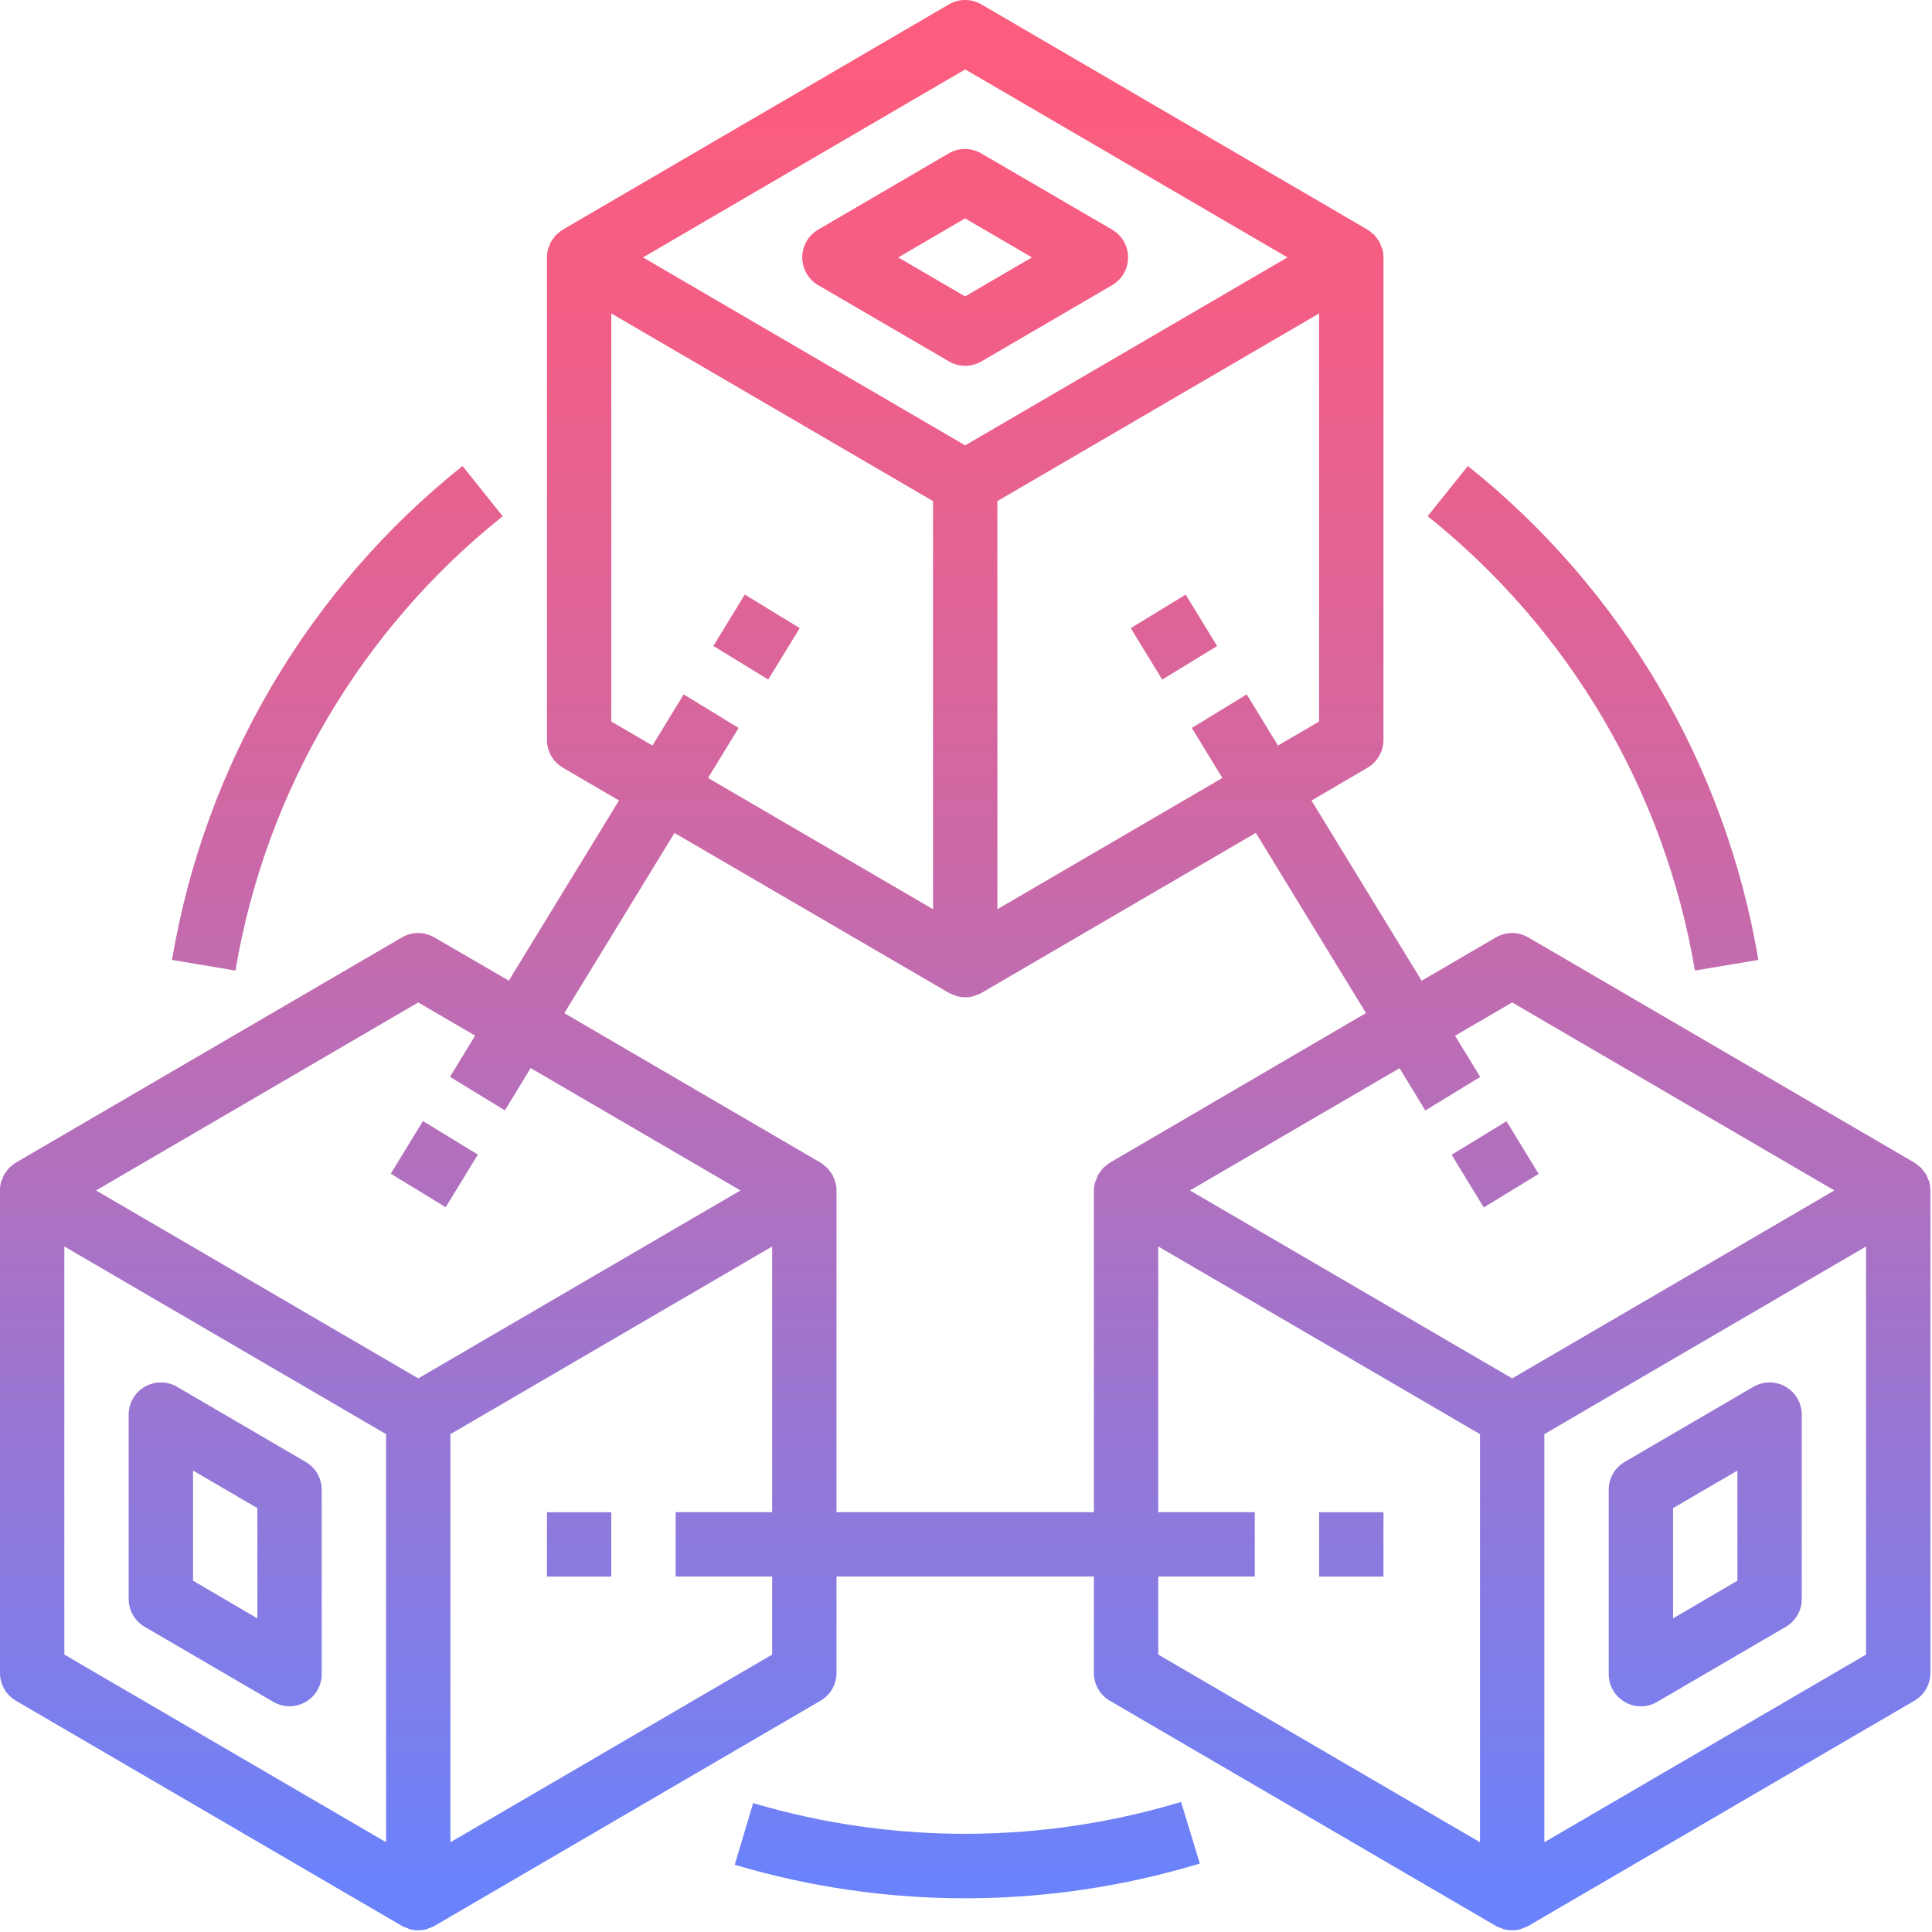 <svg width="490" height="490" viewBox="0 0 490 490" fill="none" xmlns="http://www.w3.org/2000/svg">
<path d="M77.513 370.766L44.873 351.708C42.351 350.254 39.247 350.254 36.725 351.704C34.203 353.155 32.641 355.84 32.633 358.753V405.565C32.641 408.474 34.195 411.155 36.713 412.61L69.353 431.655C71.875 433.109 74.979 433.113 77.501 431.659C80.027 430.208 81.585 427.523 81.593 424.61V377.822C81.589 374.909 80.035 372.22 77.513 370.766ZM65.273 410.462L48.953 400.899V372.969L65.273 382.492V410.462Z" fill="url(#paint0_linear_818_5683)"/>
<path d="M452.888 351.708C450.362 350.254 447.254 350.254 444.728 351.708L412.088 370.757C409.57 372.207 408.016 374.889 408.008 377.798V424.618C408.016 427.53 409.578 430.216 412.1 431.666C414.622 433.121 417.726 433.117 420.248 431.662L452.888 412.617C455.406 411.163 456.964 408.473 456.968 405.565V358.76C456.964 355.852 455.406 353.166 452.888 351.708ZM440.648 400.899L424.328 410.461V382.491L440.648 372.969V400.899Z" fill="url(#paint1_linear_818_5683)"/>
<path d="M488.962 298.943C488.838 298.569 488.687 298.202 488.508 297.852C488.356 297.629 488.197 297.413 488.026 297.206C487.779 296.84 487.508 296.493 487.209 296.17C487.069 296.031 486.89 295.931 486.735 295.804C486.368 295.453 485.966 295.142 485.535 294.871L387.616 237.751C385.074 236.269 381.934 236.269 379.392 237.751L360.566 248.736L332.627 203.04L346.8 194.732C349.318 193.278 350.876 190.592 350.88 187.684V65.284C350.88 64.567 350.784 63.853 350.593 63.16C350.497 62.869 350.382 62.583 350.242 62.304C350.119 61.929 349.967 61.562 349.788 61.212C349.637 60.989 349.477 60.774 349.306 60.566C349.059 60.2 348.788 59.853 348.489 59.531C348.35 59.391 348.17 59.291 348.015 59.164C347.648 58.813 347.246 58.502 346.816 58.232L248.896 1.112C246.354 -0.371 243.214 -0.371 240.672 1.112L142.752 58.232C142.31 58.511 141.896 58.829 141.521 59.188C141.382 59.311 141.21 59.399 141.087 59.531C140.784 59.861 140.513 60.216 140.27 60.59C140.123 60.801 139.935 60.981 139.808 61.212C139.609 61.594 139.441 61.993 139.31 62.403C139.19 62.646 139.087 62.897 138.999 63.152C138.812 63.846 138.716 64.563 138.72 65.284V187.684C138.728 190.592 140.282 193.278 142.8 194.732L156.993 203.016L129.05 248.712L110.16 237.751C107.618 236.269 104.479 236.269 101.937 237.751L4.017 294.871C3.574 295.15 3.16 295.469 2.782 295.828C2.646 295.951 2.475 296.039 2.351 296.17C2.048 296.501 1.778 296.856 1.534 297.23C1.387 297.441 1.2 297.621 1.068 297.852C0.873 298.234 0.706 298.633 0.57 299.043C0.455 299.286 0.351 299.537 0.263 299.792C0.08 300.489 -0.007 301.203 0 301.924V424.324C0.008 427.232 1.562 429.918 4.08 431.372L102 488.492C102.415 488.707 102.845 488.886 103.291 489.022C103.518 489.105 103.729 489.237 103.961 489.301C105.339 489.667 106.789 489.667 108.168 489.301C108.399 489.237 108.61 489.105 108.837 489.022C109.284 488.886 109.714 488.707 110.128 488.492L208.048 431.372C210.578 429.926 212.148 427.24 212.16 424.324V399.844H277.44V424.324C277.448 427.232 279.002 429.918 281.52 431.372L379.44 488.492C379.854 488.707 380.284 488.886 380.731 489.022C380.958 489.105 381.169 489.237 381.4 489.301C382.779 489.667 384.229 489.667 385.607 489.301C385.839 489.237 386.05 489.105 386.277 489.022C386.723 488.886 387.153 488.707 387.568 488.492L485.488 431.372C488.018 429.926 489.588 427.24 489.599 424.324V301.924C489.599 301.207 489.504 300.493 489.313 299.8C489.217 299.509 489.101 299.222 488.962 298.943ZM383.52 254.243L465.243 301.924L383.52 349.593L301.796 301.924L354.96 270.913L361.49 281.643L375.415 273.133L369.037 262.69L383.52 254.243ZM324.125 189.086L316.2 176.113L302.27 184.624L310.024 197.31L252.96 230.595V127.093L334.56 79.496V182.998L324.125 189.086ZM244.8 17.603L326.523 65.284L244.8 112.953L163.077 65.284L244.8 17.603ZM155.04 182.998V79.496L236.64 127.093V230.595L179.576 197.31L187.329 184.624L173.4 176.113L165.479 189.086L155.04 182.998ZM106.08 254.243L120.508 262.666L114.125 273.109L128.054 281.619L134.584 270.889L187.804 301.924L106.08 349.593L24.357 301.924L106.08 254.243ZM16.32 316.136L97.92 363.733V467.235L16.32 419.638V316.136ZM195.84 419.638L114.24 467.235V363.733L195.84 316.136V383.524H171.36V399.844H195.84V419.638ZM212.16 383.524V301.924C212.16 301.207 212.064 300.493 211.873 299.8C211.778 299.509 211.662 299.222 211.523 298.943C211.399 298.569 211.248 298.202 211.068 297.852C210.917 297.629 210.758 297.413 210.586 297.206C210.339 296.84 210.068 296.493 209.769 296.17C209.63 296.031 209.451 295.931 209.295 295.804C208.929 295.453 208.526 295.142 208.096 294.871L143.127 256.96L171.065 211.263L240.72 251.852H240.76C241.174 252.067 241.605 252.247 242.051 252.382C242.278 252.466 242.493 252.597 242.72 252.661C244.099 253.027 245.549 253.027 246.932 252.661C247.159 252.597 247.37 252.466 247.601 252.382C248.043 252.247 248.478 252.067 248.888 251.852L318.511 211.239L346.449 256.936L281.52 294.871C281.078 295.15 280.667 295.469 280.289 295.828C280.149 295.951 279.978 296.039 279.854 296.17C279.556 296.501 279.281 296.856 279.042 297.23C278.894 297.441 278.707 297.621 278.575 297.852C278.376 298.234 278.209 298.633 278.077 299.043C277.958 299.286 277.854 299.537 277.767 299.792C277.563 300.485 277.452 301.203 277.44 301.924V383.524H212.16ZM293.76 399.844H318.24V383.524H293.76V316.136L375.36 363.733V467.235L293.76 419.638V399.844ZM391.68 467.235V363.733L473.279 316.136V419.638L391.68 467.235Z" fill="url(#paint2_linear_818_5683)"/>
<path d="M207.521 72.334L240.691 91.666C243.233 93.148 246.376 93.148 248.918 91.666L282.052 72.334C284.563 70.871 286.105 68.186 286.105 65.285C286.105 62.381 284.563 59.695 282.052 58.233L248.851 38.901C246.309 37.419 243.169 37.419 240.627 38.901L207.521 58.233C205.011 59.695 203.469 62.381 203.469 65.285C203.469 68.186 205.011 70.871 207.521 72.334ZM244.771 55.392L261.72 65.285L244.771 75.174L227.821 65.285L244.771 55.392Z" fill="url(#paint3_linear_818_5683)"/>
<path d="M286.789 159.311L300.714 150.801L308.691 163.85L294.766 172.36L286.789 159.311Z" fill="url(#paint4_linear_818_5683)"/>
<path d="M368.164 292.882L382.085 284.379L390.241 297.727L376.32 306.233L368.164 292.882Z" fill="url(#paint5_linear_818_5683)"/>
<path d="M180.922 163.838L188.899 150.789L202.824 159.304L194.847 172.348L180.922 163.838Z" fill="url(#paint6_linear_818_5683)"/>
<path d="M99.109 297.676L107.269 284.32L121.195 292.831L113.035 306.183L99.109 297.676Z" fill="url(#paint7_linear_818_5683)"/>
<path d="M334.562 383.535H350.882V399.855H334.562V383.535Z" fill="url(#paint8_linear_818_5683)"/>
<path d="M138.719 383.535H155.039V399.855H138.719V383.535Z" fill="url(#paint9_linear_818_5683)"/>
<path d="M43.625 243.46L59.714 246.154C67.368 200.712 91.501 159.689 127.5 130.926L117.3 118.188C78.165 149.457 51.936 194.058 43.625 243.46Z" fill="url(#paint10_linear_818_5683)"/>
<path d="M372.286 118.188L362.086 130.926C398.085 159.689 422.218 200.712 429.872 246.154L445.965 243.46C437.653 194.058 411.42 149.457 372.286 118.188Z" fill="url(#paint11_linear_818_5683)"/>
<path d="M191.021 457.314L186.344 472.949C224.849 484.388 265.864 484.281 304.305 472.638L299.54 457.02C264.166 467.686 226.45 467.789 191.021 457.314Z" fill="url(#paint12_linear_818_5683)"/>
<defs>
<linearGradient id="paint0_linear_818_5683" x1="57.113" y1="17.697" x2="57.113" y2="475.465" gradientUnits="userSpaceOnUse">
<stop stop-color="#FC5C7D"/>
<stop offset="0.129" stop-color="#F35E85"/>
<stop offset="0.343" stop-color="#D9659B"/>
<stop offset="0.616" stop-color="#B070BF"/>
<stop offset="0.934" stop-color="#777FF0"/>
<stop offset="1" stop-color="#6A82FB"/>
</linearGradient>
<linearGradient id="paint1_linear_818_5683" x1="432.488" y1="17.697" x2="432.488" y2="475.464" gradientUnits="userSpaceOnUse">
<stop stop-color="#FC5C7D"/>
<stop offset="0.129" stop-color="#F35E85"/>
<stop offset="0.343" stop-color="#D9659B"/>
<stop offset="0.616" stop-color="#B070BF"/>
<stop offset="0.934" stop-color="#777FF0"/>
<stop offset="1" stop-color="#6A82FB"/>
</linearGradient>
<linearGradient id="paint2_linear_818_5683" x1="244.8" y1="17.685" x2="244.8" y2="475.453" gradientUnits="userSpaceOnUse">
<stop stop-color="#FC5C7D"/>
<stop offset="0.129" stop-color="#F35E85"/>
<stop offset="0.343" stop-color="#D9659B"/>
<stop offset="0.616" stop-color="#B070BF"/>
<stop offset="0.934" stop-color="#777FF0"/>
<stop offset="1" stop-color="#6A82FB"/>
</linearGradient>
<linearGradient id="paint3_linear_818_5683" x1="244.771" y1="17.687" x2="244.771" y2="475.454" gradientUnits="userSpaceOnUse">
<stop stop-color="#FC5C7D"/>
<stop offset="0.129" stop-color="#F35E85"/>
<stop offset="0.343" stop-color="#D9659B"/>
<stop offset="0.616" stop-color="#B070BF"/>
<stop offset="0.934" stop-color="#777FF0"/>
<stop offset="1" stop-color="#6A82FB"/>
</linearGradient>
<linearGradient id="paint4_linear_818_5683" x1="297.737" y1="17.692" x2="297.737" y2="475.46" gradientUnits="userSpaceOnUse">
<stop stop-color="#FC5C7D"/>
<stop offset="0.129" stop-color="#F35E85"/>
<stop offset="0.343" stop-color="#D9659B"/>
<stop offset="0.616" stop-color="#B070BF"/>
<stop offset="0.934" stop-color="#777FF0"/>
<stop offset="1" stop-color="#6A82FB"/>
</linearGradient>
<linearGradient id="paint5_linear_818_5683" x1="379.241" y1="17.877" x2="379.176" y2="475.427" gradientUnits="userSpaceOnUse">
<stop stop-color="#FC5C7D"/>
<stop offset="0.129" stop-color="#F35E85"/>
<stop offset="0.343" stop-color="#D9659B"/>
<stop offset="0.616" stop-color="#B070BF"/>
<stop offset="0.934" stop-color="#777FF0"/>
<stop offset="1" stop-color="#6A82FB"/>
</linearGradient>
<linearGradient id="paint6_linear_818_5683" x1="191.865" y1="17.693" x2="191.865" y2="475.46" gradientUnits="userSpaceOnUse">
<stop stop-color="#FC5C7D"/>
<stop offset="0.129" stop-color="#F35E85"/>
<stop offset="0.343" stop-color="#D9659B"/>
<stop offset="0.616" stop-color="#B070BF"/>
<stop offset="0.934" stop-color="#777FF0"/>
<stop offset="1" stop-color="#6A82FB"/>
</linearGradient>
<linearGradient id="paint7_linear_818_5683" x1="110.153" y1="17.698" x2="110.153" y2="475.465" gradientUnits="userSpaceOnUse">
<stop stop-color="#FC5C7D"/>
<stop offset="0.129" stop-color="#F35E85"/>
<stop offset="0.343" stop-color="#D9659B"/>
<stop offset="0.616" stop-color="#B070BF"/>
<stop offset="0.934" stop-color="#777FF0"/>
<stop offset="1" stop-color="#6A82FB"/>
</linearGradient>
<linearGradient id="paint8_linear_818_5683" x1="342.723" y1="17.697" x2="342.723" y2="475.464" gradientUnits="userSpaceOnUse">
<stop stop-color="#FC5C7D"/>
<stop offset="0.129" stop-color="#F35E85"/>
<stop offset="0.343" stop-color="#D9659B"/>
<stop offset="0.616" stop-color="#B070BF"/>
<stop offset="0.934" stop-color="#777FF0"/>
<stop offset="1" stop-color="#6A82FB"/>
</linearGradient>
<linearGradient id="paint9_linear_818_5683" x1="146.879" y1="17.697" x2="146.879" y2="475.464" gradientUnits="userSpaceOnUse">
<stop stop-color="#FC5C7D"/>
<stop offset="0.129" stop-color="#F35E85"/>
<stop offset="0.343" stop-color="#D9659B"/>
<stop offset="0.616" stop-color="#B070BF"/>
<stop offset="0.934" stop-color="#777FF0"/>
<stop offset="1" stop-color="#6A82FB"/>
</linearGradient>
<linearGradient id="paint10_linear_818_5683" x1="85.566" y1="17.689" x2="85.566" y2="475.456" gradientUnits="userSpaceOnUse">
<stop stop-color="#FC5C7D"/>
<stop offset="0.129" stop-color="#F35E85"/>
<stop offset="0.343" stop-color="#D9659B"/>
<stop offset="0.616" stop-color="#B070BF"/>
<stop offset="0.934" stop-color="#777FF0"/>
<stop offset="1" stop-color="#6A82FB"/>
</linearGradient>
<linearGradient id="paint11_linear_818_5683" x1="404.021" y1="17.689" x2="404.021" y2="475.456" gradientUnits="userSpaceOnUse">
<stop stop-color="#FC5C7D"/>
<stop offset="0.129" stop-color="#F35E85"/>
<stop offset="0.343" stop-color="#D9659B"/>
<stop offset="0.616" stop-color="#B070BF"/>
<stop offset="0.934" stop-color="#777FF0"/>
<stop offset="1" stop-color="#6A82FB"/>
</linearGradient>
<linearGradient id="paint12_linear_818_5683" x1="245.325" y1="17.694" x2="245.325" y2="475.461" gradientUnits="userSpaceOnUse">
<stop stop-color="#FC5C7D"/>
<stop offset="0.129" stop-color="#F35E85"/>
<stop offset="0.343" stop-color="#D9659B"/>
<stop offset="0.616" stop-color="#B070BF"/>
<stop offset="0.934" stop-color="#777FF0"/>
<stop offset="1" stop-color="#6A82FB"/>
</linearGradient>
</defs>
</svg>
